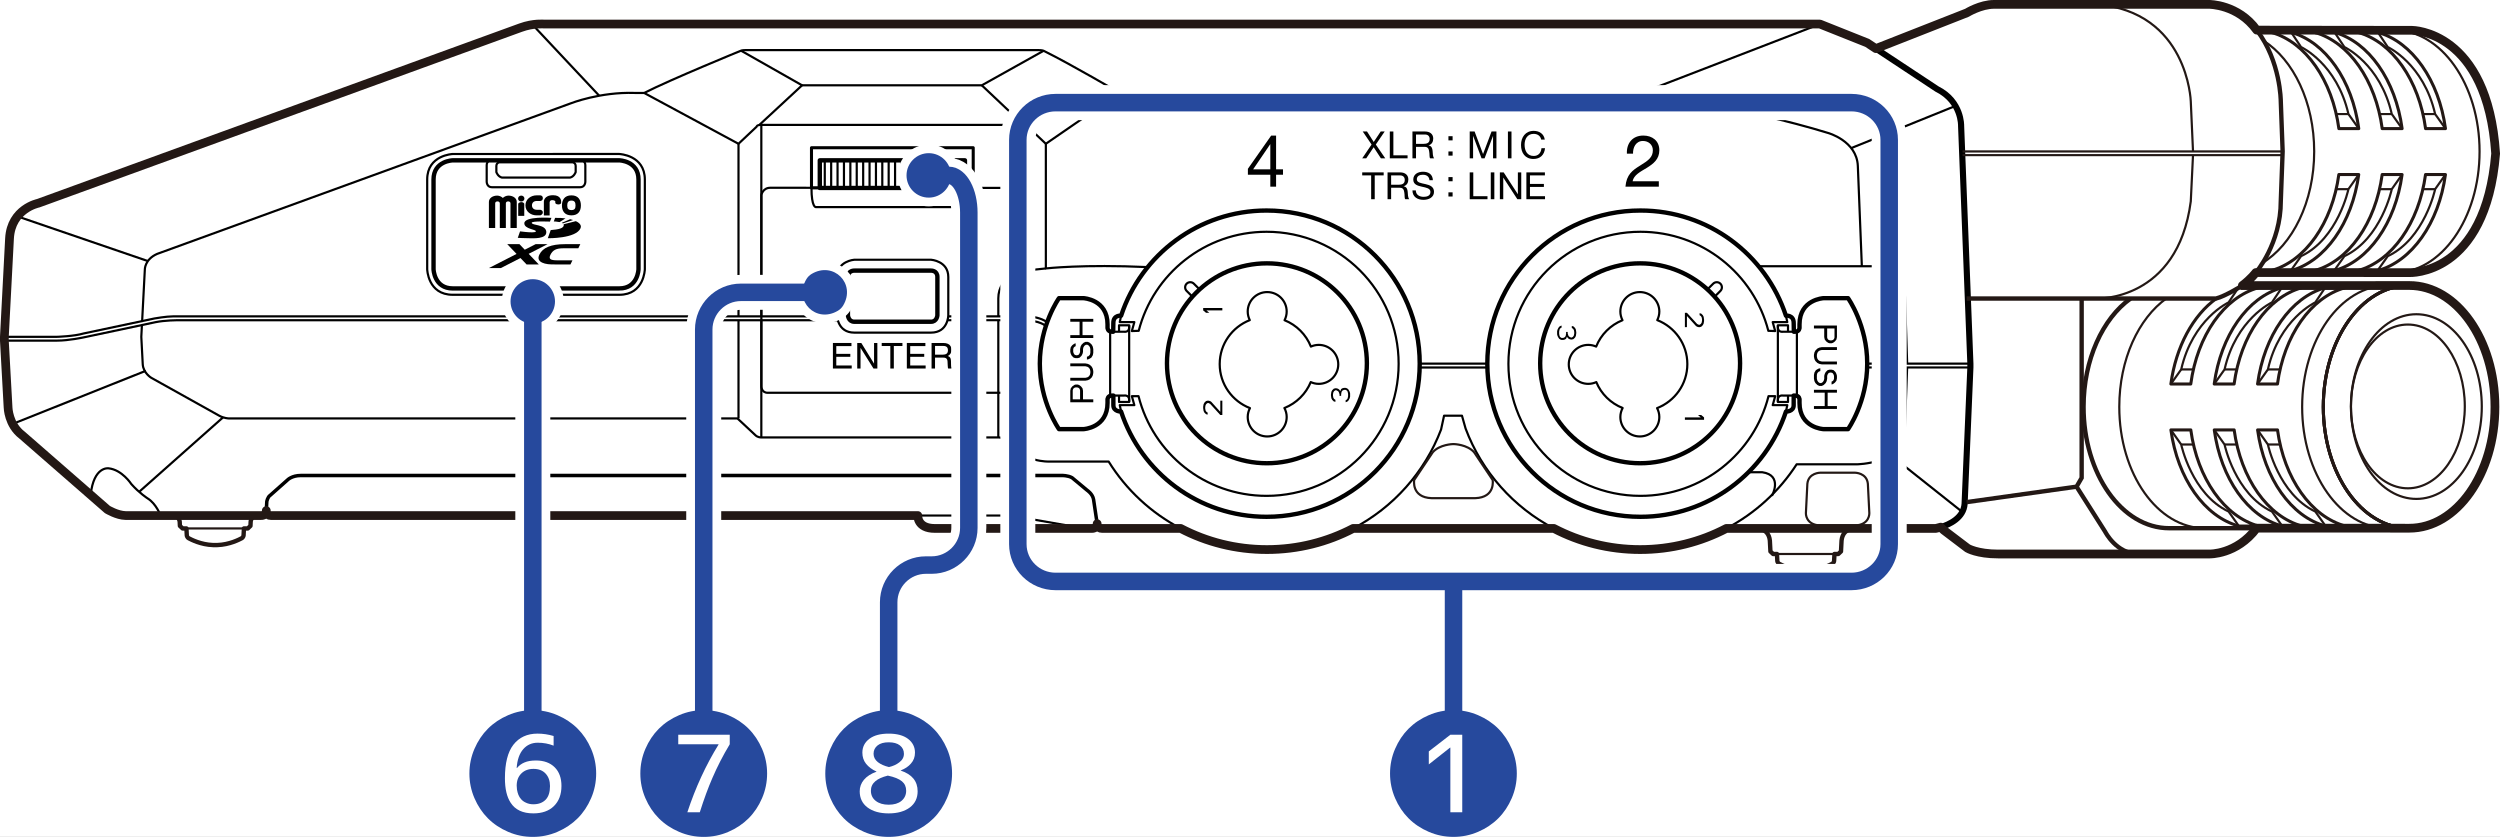 <?xml version="1.0" encoding="utf-8"?>
<!-- Generator: Adobe Illustrator 27.0.0, SVG Export Plug-In . SVG Version: 6.00 Build 0)  -->
<svg version="1.1" xmlns="http://www.w3.org/2000/svg" xmlns:xlink="http://www.w3.org/1999/xlink" x="0px" y="0px"
	 width="285.87px" height="95.698px" viewBox="0 0 285.87 95.698" style="enable-background:new 0 0 285.87 95.698;"
	 xml:space="preserve">
<rect x="0" y="0" width="285.87" height="95.698" fill="#808080" stroke="none"/>
<style type="text/css">
	.st0{fill:#FFFFFF;}
	.st1{fill:none;stroke:#000000;stroke-width:0.25;stroke-linejoin:round;stroke-miterlimit:2;}
	.st2{fill:none;stroke:#000000;stroke-width:0.5;stroke-linejoin:round;stroke-miterlimit:2;}
	.st3{fill:none;stroke:#000000;stroke-width:0.25;stroke-miterlimit:2;}
	.st4{fill:none;stroke:#000000;stroke-width:0.4;stroke-linejoin:round;stroke-miterlimit:2;}
	.st5{fill:none;stroke:#000000;stroke-width:0.35;stroke-linejoin:round;stroke-miterlimit:2;}
	.st6{fill:none;stroke:#000000;stroke-width:0.7;stroke-linejoin:round;stroke-miterlimit:2;}
	.st7{fill:none;stroke:#231815;stroke-width:0.25;stroke-linejoin:round;stroke-miterlimit:2;}
	.st8{fill:none;stroke:#231815;stroke-width:0.5;stroke-miterlimit:2;}
	.st9{fill:none;stroke:#231815;stroke-width:0.25;stroke-miterlimit:2;}
	.st10{fill:none;stroke:#231815;stroke-width:0.5;stroke-linejoin:round;stroke-miterlimit:2;}
	.st11{fill:none;stroke:#000000;stroke-width:0.5;stroke-miterlimit:2;}
	.st12{fill:none;stroke:#231815;stroke-miterlimit:2;}
	.st13{fill:none;stroke:#231815;stroke-width:0.35;stroke-miterlimit:2;}
	.st14{fill:none;stroke:#231815;stroke-linejoin:round;stroke-miterlimit:2;}
	.st15{fill:none;stroke:#231815;stroke-width:0.35;stroke-linejoin:round;stroke-miterlimit:2;}
	.st16{fill:none;stroke:#FFFFFF;stroke-width:4;stroke-miterlimit:10;}
	.st17{stroke:#FFFFFF;stroke-width:2;stroke-miterlimit:10;}
	.st18{fill:#26499D;}
	.st19{fill:none;stroke:#26499D;stroke-width:2;stroke-miterlimit:10;}
	.st20{fill:none;stroke:#FFFFFF;stroke-width:4;}
	.st21{fill:none;stroke:#26499D;stroke-width:2;}
</style>
<g id="レイヤー_1">
	
		<rect x="95.089" y="-95.089" transform="matrix(-4.608663e-11 -1 1 -4.608663e-11 95.089 190.781)" class="st0" width="95.693" height="285.87"/>
	<g>
		<g>
			<g>
				<g>
					<polygon points="192.664,48.004 194.856,48.004 194.856,47.729 194.53,47.456 194.156,47.456 194.483,47.73 192.664,47.73 
											"/>
					<g>
						<g>
							<path d="M65.525,25.157c-0.089-0.029-0.198-0.062-0.328-0.092l-0.954,0.412c0.046,0.022,0.087,0.043,0.121,0.07
								L65.525,25.157z"/>
							<path d="M63.326,25.324c0.056,0,0.374,0.009,0.662,0.073l0.675-0.427c-0.321-0.041-0.713-0.064-1.19-0.057L63.326,25.324z"/>
							<path d="M62.85,23.153c0,0-0.012-0.268,0.296-0.268c0.263,0,0.351,0.129,0.351,0.129v0.198c0,0,0.059,0.168,0.345,0.168
								c0.286,0,0.321-0.164,0.321-0.164v-0.21c0,0,0.009-0.684-0.915-0.684c-1.077,0-1.059,0.735-1.059,0.735v1.578h0.661V23.153z"
								/>
							<path d="M65.343,24.626c0.799,0,1.081-0.521,1.081-1.132c0-0.609-0.276-1.156-1.081-1.156c-0.808,0-1.086,0.547-1.086,1.157
								C64.257,24.106,64.549,24.626,65.343,24.626 M65.347,22.936c0.354,0,0.464,0.204,0.464,0.558c0,0.359-0.11,0.527-0.468,0.527
								c-0.361,0-0.481-0.173-0.481-0.527C64.862,23.146,64.979,22.936,65.347,22.936"/>
							<path d="M61.353,24.626h0.426c0,0,0.292-0.078,0.292-0.335c0-0.259-0.292-0.304-0.292-0.304h-0.402
								c-0.359,0-0.548-0.222-0.548-0.504c0-0.283,0.189-0.501,0.548-0.501h0.402c0,0,0.292-0.014,0.292-0.325
								c0-0.31-0.292-0.319-0.292-0.319h-0.426c-0.631,0-1.269,0.424-1.269,1.145C60.085,24.207,60.722,24.626,61.353,24.626"/>
							<path d="M56.623,23.25c0-0.118,0.088-0.221,0.264-0.221c0.175,0,0.266,0.103,0.266,0.221v2.822h0.69V23.25
								c0-0.118,0.088-0.221,0.264-0.221c0.178,0,0.265,0.103,0.265,0.221v2.822h0.718V23.09c0-0.443-0.452-0.723-0.949-0.723
								c-0.237,0-0.48,0.113-0.643,0.268c-0.163-0.155-0.407-0.268-0.643-0.268c-0.498,0-0.95,0.28-0.95,0.723v2.981h0.719V23.25z"
								/>
							<path d="M65.842,25.29l-1.394,0.354c0.012,0.025,0.02,0.053,0.02,0.081c0,0.388-0.603,0.514-1.497,0.584v0.003l-0.331,0.929
								c0,0,3.245,0.06,3.749-1.157C66.58,25.617,65.941,25.331,65.842,25.29"/>
							<path d="M62.467,26.498c-0.071-0.872-1.672-0.692-1.665-1.028c0.004-0.218,2.082-0.129,2.082-0.129l0.172-0.428
								c0,0-3.116-0.228-3.101,0.629c0.01,0.655,1.339,0.681,1.322,0.914c-0.011,0.161-0.733,0.114-1.178,0.071
								c-0.447-0.042-0.632-0.071-0.632-0.071l-0.261,0.742c0,0,0.792,0.043,1.251,0.043S62.539,27.371,62.467,26.498"/>
							<path d="M59.604,23.043c0.203,0,0.362-0.144,0.362-0.338c0-0.194-0.159-0.339-0.362-0.339c-0.204,0-0.362,0.145-0.362,0.339
								C59.242,22.899,59.401,23.043,59.604,23.043"/>
							<path d="M59.256,23.301v1.381h0.693v-1.381c0,0-0.067-0.187-0.326-0.187C59.338,23.114,59.256,23.301,59.256,23.301"/>
							<path d="M65.231,30.238h-1.791c-0.337,0-0.597-0.01-0.78-0.031c-0.258-0.031-0.478-0.09-0.663-0.176
								c-0.415-0.196-0.523-0.501-0.322-0.914c0.197-0.406,0.533-0.706,1.01-0.899c0.243-0.099,0.521-0.174,0.832-0.224
								c0.324-0.05,0.682-0.075,1.075-0.075h1.765l-0.229,0.472h-1.741c-0.392,0-0.698,0.058-0.92,0.172
								c-0.222,0.115-0.398,0.307-0.529,0.578c-0.113,0.232-0.109,0.395,0.01,0.489c0.113,0.091,0.371,0.137,0.771,0.137h1.741
								L65.231,30.238z"/>
							<polygon points="62.615,27.918 61.25,27.918 60.005,28.555 59.398,27.918 58.002,27.918 59.067,29.036 55.904,30.654 
								57.269,30.654 59.514,29.506 60.212,30.238 61.608,30.238 60.452,29.025 							"/>
						</g>
						<polygon points="138.28,35.767 137.906,35.767 137.58,35.493 137.58,35.219 139.772,35.219 139.772,35.493 137.953,35.493 
													"/>
						<polygon points="137.907,47.364 138.093,47.41 138.093,47.182 137.953,47.09 137.86,46.953 137.813,46.725 137.813,46.543 
							137.86,46.314 137.953,46.177 138.093,46.086 138.186,46.086 138.373,46.177 139.539,47.456 139.772,47.456 139.772,45.812 
							139.539,45.812 139.539,47.09 138.513,45.949 138.373,45.858 138.186,45.812 138.093,45.812 137.907,45.858 137.72,46.04 
							137.627,46.223 137.58,46.497 137.58,46.679 137.627,46.999 137.72,47.182 						"/>
						<polygon points="152.518,44.442 152.331,44.625 152.238,44.807 152.191,45.127 152.191,45.218 152.238,45.538 152.331,45.721 
							152.518,45.903 152.704,45.949 152.704,45.721 152.564,45.629 152.471,45.492 152.425,45.264 152.425,45.081 152.471,44.853 
							152.564,44.716 152.704,44.625 152.798,44.625 152.984,44.716 153.077,44.807 153.171,45.081 153.171,45.264 153.357,45.264 
							153.357,45.081 153.404,44.807 153.497,44.67 153.684,44.579 153.87,44.579 153.963,44.625 154.057,44.716 154.103,44.807 
							154.15,45.036 154.15,45.31 154.103,45.538 154.057,45.629 153.963,45.721 153.87,45.766 153.87,45.995 154.01,45.949 
							154.15,45.858 154.243,45.721 154.336,45.538 154.383,45.355 154.383,44.99 154.336,44.807 154.243,44.625 154.15,44.488 
							154.01,44.397 153.87,44.351 153.684,44.351 153.497,44.397 153.357,44.488 153.264,44.716 153.124,44.533 152.984,44.442 
							152.798,44.397 152.704,44.396 						"/>
						<polygon points="179.871,38.506 179.732,38.598 179.638,38.598 179.452,38.506 179.359,38.415 179.265,38.141 179.265,37.959 
							179.079,37.959 179.079,38.141 179.032,38.415 178.939,38.552 178.752,38.643 178.566,38.643 178.473,38.598 178.379,38.506 
							178.333,38.415 178.286,38.187 178.286,37.913 178.333,37.685 178.379,37.593 178.473,37.502 178.566,37.456 178.566,37.228 
							178.426,37.274 178.286,37.365 178.193,37.502 178.1,37.685 178.053,37.867 178.053,38.232 178.1,38.415 178.193,38.598 
							178.286,38.735 178.426,38.826 178.566,38.872 178.752,38.872 178.939,38.826 179.079,38.735 179.172,38.506 179.312,38.689 
							179.452,38.78 179.638,38.826 179.732,38.826 179.918,38.78 180.105,38.598 180.198,38.415 180.245,38.095 180.245,38.004 
							180.198,37.684 180.105,37.502 179.918,37.319 179.732,37.274 179.732,37.502 179.872,37.593 179.965,37.73 180.012,37.959 
							180.011,38.141 179.965,38.369 						"/>
						<polygon points="194.856,36.725 194.856,36.543 194.809,36.223 194.716,36.041 194.529,35.858 194.343,35.812 194.343,36.041 
							194.483,36.132 194.576,36.269 194.623,36.497 194.623,36.68 194.576,36.908 194.483,37.045 194.343,37.137 194.25,37.136 
							194.063,37.045 192.897,35.767 192.664,35.767 192.664,37.411 192.897,37.41 192.897,36.132 193.923,37.274 194.063,37.365 
							194.25,37.411 194.343,37.411 194.529,37.365 194.716,37.182 194.809,36.999 						"/>
						<g>
							<path d="M186.032,17.57c-0.058-1.187,0.643-2.069,1.879-2.069c1.022,0,1.83,0.593,1.83,1.681c0,1.031-0.692,1.55-1.417,2.004
								c-0.734,0.445-1.5,0.815-1.641,1.541h3v0.618h-3.816c0.115-1.385,0.816-1.879,1.641-2.39c0.989-0.61,1.492-0.973,1.492-1.781
								c0-0.635-0.511-1.055-1.129-1.055c-0.816,0-1.162,0.75-1.138,1.451H186.032z"/>
							<path d="M145.918,19.359h0.791v0.619h-0.791v1.368h-0.66v-1.368h-2.564v-0.676l2.663-3.8h0.561V19.359z M145.258,19.359
								v-2.861h-0.017l-1.945,2.861H145.258z"/>
							<polygon points="156.836,16.527 155.826,15.036 156.316,15.036 157.081,16.235 157.88,15.036 158.336,15.036 157.322,16.527 
								158.4,18.104 157.902,18.104 157.077,16.836 156.226,18.104 155.766,18.104 							"/>
							<polygon points="158.921,15.036 159.329,15.036 159.329,17.761 160.953,17.761 160.953,18.104 158.921,18.104 							"/>
							<path d="M161.51,15.036h1.444c0.576,0,0.933,0.314,0.933,0.804c0,0.37-0.163,0.675-0.533,0.778v0.009
								c0.357,0.069,0.43,0.331,0.46,0.631c0.026,0.301,0.009,0.636,0.18,0.847h-0.456c-0.116-0.125-0.051-0.456-0.112-0.757
								c-0.043-0.3-0.116-0.554-0.511-0.554h-0.997v1.311h-0.408V15.036z M162.769,16.45c0.382,0,0.709-0.099,0.709-0.546
								c0-0.301-0.163-0.524-0.546-0.524h-1.014v1.07H162.769z"/>
							<path d="M166.102,17.319v0.477h-0.477v-0.477H166.102z M165.625,16.051v-0.477h0.477v0.477H165.625z"/>
							<polygon points="168.059,15.036 168.617,15.036 169.584,17.615 170.555,15.036 171.114,15.036 171.114,18.104 
								170.727,18.104 170.727,15.552 170.719,15.552 169.76,18.104 169.412,18.104 168.454,15.552 168.445,15.552 168.445,18.104 
								168.059,18.104 							"/>
							<rect x="172.428" y="15.036" width="0.408" height="3.068"/>
							<path d="M176.232,15.96c-0.086-0.434-0.434-0.653-0.859-0.653c-0.731,0-1.04,0.602-1.04,1.242c0,0.7,0.309,1.285,1.044,1.285
								c0.537,0,0.847-0.378,0.885-0.885h0.409c-0.078,0.765-0.555,1.229-1.328,1.229c-0.954,0-1.418-0.705-1.418-1.598
								c0-0.89,0.507-1.616,1.453-1.616c0.64,0,1.169,0.344,1.263,0.997H176.232z"/>
							<polygon points="156.789,20.055 155.766,20.055 155.766,19.712 158.22,19.712 158.22,20.055 157.197,20.055 157.197,22.78 
								156.789,22.78 							"/>
							<path d="M158.663,19.712h1.444c0.576,0,0.933,0.314,0.933,0.804c0,0.37-0.163,0.675-0.533,0.778v0.009
								c0.357,0.069,0.43,0.331,0.46,0.631c0.026,0.301,0.009,0.636,0.18,0.847h-0.456c-0.116-0.125-0.051-0.456-0.111-0.757
								c-0.043-0.3-0.116-0.554-0.511-0.554h-0.997v1.311h-0.408V19.712z M159.923,21.126c0.382,0,0.709-0.099,0.709-0.546
								c0-0.301-0.163-0.524-0.546-0.524h-1.014v1.07H159.923z"/>
							<path d="M163.461,20.61c-0.047-0.439-0.34-0.627-0.761-0.627c-0.344,0-0.688,0.124-0.688,0.524
								c0,0.378,0.49,0.434,0.985,0.545c0.49,0.112,0.979,0.284,0.979,0.886c0,0.654-0.64,0.915-1.199,0.915
								c-0.688,0-1.267-0.335-1.267-1.083h0.387c0,0.515,0.429,0.739,0.894,0.739c0.37,0,0.778-0.116,0.778-0.559
								c0-0.421-0.49-0.494-0.98-0.602c-0.49-0.107-0.984-0.249-0.984-0.812c0-0.623,0.555-0.898,1.113-0.898
								c0.628,0,1.105,0.296,1.13,0.971H163.461z"/>
							<path d="M166.102,21.994v0.477h-0.477v-0.477H166.102z M165.625,20.727v-0.477h0.477v0.477H165.625z"/>
							<polygon points="168.058,19.712 168.467,19.712 168.467,22.436 170.091,22.436 170.091,22.78 168.058,22.78 							"/>
							<rect x="170.467" y="19.712" width="0.408" height="3.068"/>
							<polygon points="171.507,19.712 171.941,19.712 173.557,22.2 173.565,22.2 173.565,19.712 173.952,19.712 173.952,22.78 
								173.506,22.78 171.903,20.318 171.894,20.318 171.894,22.78 171.507,22.78 							"/>
							<polygon points="174.539,19.712 176.657,19.712 176.657,20.055 174.947,20.055 174.947,21.031 176.541,21.031 
								176.541,21.375 174.947,21.375 174.947,22.436 176.67,22.436 176.67,22.78 174.539,22.78 							"/>
						</g>
						<g>
							<polygon points="123.784,38.324 123.784,36.79 125.015,36.79 125.015,36.461 122.385,36.461 122.385,36.79 123.448,36.79 
								123.448,38.324 122.385,38.324 122.385,38.652 125.015,38.653 125.014,38.324 							"/>
							<line x1="122.385" y1="41.556" x2="124.119" y2="41.556"/>
							<polyline points="124.119,41.557 124.399,41.611 124.623,41.721 124.847,41.94 124.958,42.159 125.015,42.433 
								125.015,42.653 124.959,42.926 124.847,43.146 124.623,43.364 124.399,43.474 124.119,43.529 122.385,43.529 122.385,43.2 
								124.119,43.2 124.343,43.146 124.511,43.036 124.623,42.871 124.679,42.652 124.679,42.433 124.623,42.214 124.511,42.05 
								124.343,41.94 124.119,41.885 122.385,41.885 122.385,41.556 							"/>
							<polygon points="122.553,40.68 122.776,40.899 123,40.954 123.224,40.954 123.448,40.899 123.672,40.68 123.784,40.461 
								123.84,40.242 123.84,39.913 123.896,39.694 124.007,39.529 124.175,39.419 124.343,39.42 124.511,39.529 124.623,39.694 
								124.679,39.913 124.679,40.351 124.623,40.57 124.455,40.735 124.287,40.789 124.287,41.118 124.511,41.063 124.791,40.899 
								124.959,40.625 125.015,40.351 125.015,39.913 124.958,39.639 124.847,39.42 124.623,39.201 124.399,39.091 124.119,39.091 
								123.896,39.201 123.672,39.419 123.56,39.639 123.504,39.912 123.504,40.241 123.448,40.406 123.336,40.57 123.168,40.625 
								123.056,40.625 122.888,40.57 122.776,40.406 122.72,40.242 122.72,39.913 122.776,39.748 122.888,39.639 123,39.584 
								123,39.255 122.832,39.31 122.609,39.474 122.441,39.694 122.385,39.968 122.385,40.241 122.441,40.461 							"/>
							<path d="M123.84,45.666c0,0,0-0.986,0-0.986l-0.056-0.274c0,0-0.168-0.219-0.168-0.219c0,0-0.224-0.164-0.224-0.164
								c0,0-0.168-0.055-0.168-0.055H123l-0.168,0.055c0,0-0.224,0.165-0.224,0.165c0,0-0.168,0.219-0.168,0.219
								c0,0-0.056,0.274-0.056,0.274c0,0,0,1.315,0,1.315c0,0,2.63,0,2.63,0c0,0,0-0.329,0-0.329
								C125.015,45.666,123.84,45.666,123.84,45.666z M122.664,45.666v-1.041c0,0,0.056-0.164,0.056-0.164
								c0,0,0.112-0.11,0.112-0.11c0,0,0.168-0.055,0.168-0.055h0.168l0.168,0.055l0,0l0.112,0.11c0,0,0.056,0.164,0.056,0.164
								c0,0,0,1.041,0,1.041C123.504,45.666,122.664,45.666,122.664,45.666z"/>
						</g>
						<g>
							<polygon points="210.051,44.899 208.988,44.899 208.988,46.433 210.052,46.433 210.051,46.762 207.421,46.762 
								207.421,46.433 208.652,46.433 208.652,44.899 207.421,44.899 207.421,44.57 210.051,44.57 							"/>
							<polygon points="207.757,40.57 207.757,40.789 207.813,41.009 207.925,41.173 208.093,41.283 208.317,41.337 210.051,41.337 
								210.051,41.666 208.317,41.666 208.037,41.611 207.813,41.502 207.589,41.283 207.477,41.063 207.421,40.789 207.421,40.57 
								207.477,40.296 207.589,40.077 207.813,39.858 208.037,39.748 208.317,39.694 210.051,39.694 210.051,40.022 208.317,40.022 
								208.093,40.077 207.925,40.187 207.813,40.351 							"/>
							<polygon points="208.429,43.693 208.261,43.803 208.093,43.803 207.925,43.693 207.813,43.529 207.757,43.31 207.757,42.871 
								207.813,42.652 207.981,42.488 208.149,42.433 208.149,42.104 207.925,42.159 207.645,42.324 207.477,42.597 207.421,42.871 
								207.421,43.31 207.478,43.584 207.589,43.803 207.813,44.022 208.037,44.131 208.317,44.132 208.54,44.022 208.764,43.803 
								208.876,43.584 208.932,43.31 208.932,42.981 208.988,42.817 209.1,42.652 209.268,42.598 209.38,42.598 209.548,42.652 
								209.66,42.817 209.716,42.981 209.716,43.31 209.659,43.474 209.548,43.584 209.436,43.638 209.436,43.967 209.604,43.913 
								209.827,43.748 209.995,43.529 210.051,43.255 210.051,42.981 209.995,42.762 209.884,42.543 209.66,42.324 209.436,42.269 
								209.212,42.269 208.988,42.324 208.764,42.543 208.652,42.762 208.597,42.981 208.597,43.31 208.541,43.529 							"/>
							<path d="M210.051,37.228h-2.63c0,0,0,0.329,0,0.329c0,0,1.175,0,1.175,0c0,0,0,0.986,0,0.986l0.056,0.274
								c0,0,0.168,0.219,0.168,0.219c0,0,0.224,0.164,0.224,0.164c0,0,0.168,0.055,0.168,0.055c0,0,0.224,0,0.224,0l0.168-0.055
								c0,0,0.224-0.165,0.224-0.165c0,0,0.168-0.219,0.168-0.219c0,0,0.056-0.274,0.056-0.274L210.051,37.228L210.051,37.228z
								 M209.772,38.598c0,0-0.056,0.164-0.056,0.164c0,0-0.112,0.11-0.112,0.11c0,0-0.168,0.055-0.168,0.055h-0.168
								c0,0-0.168-0.055-0.168-0.055c0,0-0.112-0.11-0.112-0.11c0,0-0.056-0.164-0.056-0.164c0,0,0-1.041,0-1.041h0.839V38.598z"/>
						</g>
						<g>
							<polygon points="95.241,39.218 97.362,39.218 97.362,39.576 95.628,39.576 95.628,40.463 97.231,40.463 97.231,40.801 
								95.628,40.801 95.628,41.792 97.392,41.792 97.392,42.14 95.241,42.14 							"/>
							<polygon points="98.023,39.218 98.489,39.218 99.946,41.579 99.946,39.218 100.324,39.218 100.324,42.14 99.88,42.14 
								98.401,39.782 98.401,42.14 98.023,42.14 							"/>
							<polygon points="103.191,39.218 103.191,39.566 102.207,39.566 102.207,42.14 101.807,42.14 101.807,39.566 100.822,39.566 
								100.822,39.218 							"/>
							<polygon points="103.695,39.218 105.816,39.218 105.816,39.576 104.081,39.576 104.081,40.463 105.684,40.463 
								105.684,40.801 104.081,40.801 104.081,41.792 105.845,41.792 105.845,42.14 103.695,42.14 							"/>
							<path d="M106.524,39.218h1.328c0.219,0,0.399,0.032,0.541,0.098c0.269,0.124,0.405,0.355,0.405,0.69
								c0,0.175-0.037,0.319-0.109,0.43c-0.072,0.111-0.173,0.201-0.303,0.269c0.113,0.047,0.199,0.107,0.258,0.183
								c0.057,0.075,0.09,0.198,0.096,0.368l0.014,0.392c0.004,0.112,0.013,0.194,0.028,0.249c0.024,0.093,0.066,0.152,0.127,0.179
								v0.065h-0.486c-0.013-0.025-0.024-0.058-0.032-0.097c-0.008-0.04-0.014-0.118-0.02-0.231l-0.024-0.487
								c-0.009-0.191-0.077-0.319-0.207-0.384c-0.073-0.036-0.189-0.054-0.346-0.054h-0.875v1.253h-0.396V39.218z M107.81,40.556
								c0.18,0,0.324-0.037,0.428-0.111c0.106-0.075,0.158-0.209,0.158-0.402c0-0.209-0.074-0.35-0.22-0.426
								c-0.079-0.04-0.184-0.06-0.316-0.06h-0.94v0.998H107.81z"/>
						</g>
					</g>
				</g>
				<g>
					<g>
						<path class="st1" d="M139.47,41.632c0-2.29,1.428-4.237,3.439-5.026c-0.146-0.297-0.236-0.626-0.236-0.98
							c0-1.23,0.997-2.228,2.228-2.228s2.228,0.997,2.228,2.228c0,0.358-0.092,0.691-0.242,0.991
							c1.372,0.55,2.462,1.641,3.011,3.014c0.276-0.123,0.58-0.194,0.902-0.194c1.23,0,2.228,0.997,2.228,2.228
							c0,1.23-0.997,2.228-2.228,2.228c-0.329,0-0.638-0.075-0.919-0.203c-0.558,1.354-1.649,2.424-3.012,2.964
							c0.161,0.308,0.261,0.654,0.261,1.026c0,1.23-0.997,2.228-2.228,2.228s-2.228-0.997-2.228-2.228
							c0-0.368,0.097-0.709,0.255-1.015C140.908,45.88,139.47,43.93,139.47,41.632z"/>
						<circle class="st2" cx="144.87" cy="41.542" r="11.429"/>
						<path class="st2" d="M127.312,46.342c0,0.745,0.881,0.718,0.881,0.718c2.299,6.989,8.879,12.035,16.638,12.035
							c9.671,0,17.511-7.84,17.511-17.511c0-9.671-7.84-17.511-17.511-17.511c-7.755,0-14.333,5.041-16.635,12.025
							c0,0-0.887-0.111-0.887,0.834l-0.018,1.002h-0.123c-0.523,0-0.525-0.442-0.525-0.442v-0.399c0-2.862-2.743-2.997-2.743-2.997
							h-2.808c0,0-2.191,3.072-2.191,7.487v0c0,4.414,2.191,7.487,2.191,7.487h2.808c0,0,2.743-0.135,2.743-2.997v-0.399
							c0,0,0.002-0.442,0.525-0.442h0.141L127.312,46.342z"/>
						<path class="st1" d="M127.292,37.933h1.251c0,0,0.575,0.096,0.575-0.502v-0.232"/>
						<path class="st1" d="M129.118,45.964v-0.232c0-0.598-0.575-0.502-0.575-0.502h-1.233"/>
						<path class="st3" d="M135.69,32.44c0.228-0.228,0.598-0.228,0.826,0l0.657,0.654 M136.349,33.925l-0.659-0.659v0
							c-0.228-0.228-0.228-0.598,0-0.827"/>
						<polyline class="st1" points="127.959,37.904 127.959,37.199 129.118,37.199 129.118,45.964 127.959,45.964 127.959,45.259 
													"/>
						<line class="st1" x1="126.943" y1="37.904" x2="126.943" y2="45.259"/>
						<path class="st1" d="M128.197,47.062l-0.155-0.736h1.667l-0.284-1.023l0.765,0c1.65,6.55,7.58,11.398,14.642,11.398
							c8.339,0,15.099-6.76,15.099-15.099s-6.76-15.099-15.099-15.099c-7.036,0-12.948,4.812-14.623,11.325l-0.783,0.027
							l0.284-1.023h-1.667l0.155-0.736"/>
					</g>
					<g>
						<path class="st1" d="M192.944,41.632c0-2.29-1.428-4.237-3.439-5.026c0.146-0.297,0.236-0.626,0.236-0.98
							c0-1.23-0.997-2.228-2.228-2.228s-2.228,0.997-2.228,2.228c0,0.358,0.092,0.691,0.242,0.991
							c-1.372,0.55-2.462,1.641-3.011,3.014c-0.276-0.123-0.58-0.194-0.902-0.194c-1.23,0-2.228,0.997-2.228,2.228
							c0,1.23,0.997,2.228,2.228,2.228c0.329,0,0.638-0.075,0.919-0.203c0.558,1.354,1.649,2.424,3.012,2.964
							c-0.161,0.308-0.261,0.654-0.261,1.026c0,1.23,0.997,2.228,2.228,2.228s2.228-0.997,2.228-2.228
							c0-0.368-0.097-0.709-0.255-1.015C191.507,45.88,192.944,43.93,192.944,41.632z"/>
						<path class="st2" d="M198.974,41.542c0,6.312-5.117,11.429-11.429,11.429c-6.312,0-11.429-5.117-11.429-11.429
							s5.117-11.429,11.429-11.429C193.856,30.113,198.974,35.23,198.974,41.542z"/>
						<path class="st2" d="M205.102,46.342c0,0.745-0.881,0.718-0.881,0.718c-2.299,6.989-8.879,12.035-16.638,12.035
							c-9.671,0-17.511-7.84-17.511-17.511c0-9.671,7.84-17.511,17.511-17.511c7.755,0,14.333,5.041,16.635,12.025
							c0,0,0.887-0.111,0.887,0.834l0.018,1.002h0.123c0.523,0,0.525-0.442,0.525-0.442v-0.399c0-2.862,2.743-2.997,2.743-2.997
							h2.808c0,0,2.191,3.072,2.191,7.487v0c0,4.414-2.191,7.487-2.191,7.487h-2.808c0,0-2.743-0.135-2.743-2.997v-0.399
							c0,0-0.002-0.442-0.525-0.442h-0.141L205.102,46.342z"/>
						<path class="st1" d="M205.122,37.933h-1.251c0,0-0.575,0.096-0.575-0.502v-0.232"/>
						<path class="st1" d="M203.296,45.964v-0.232c0-0.598,0.575-0.502,0.575-0.502h1.233"/>
						<path class="st3" d="M195.241,33.094l0.657-0.654c0.228-0.228,0.598-0.228,0.826,0 M196.724,32.44
							c0.228,0.228,0.228,0.598,0,0.827v0l-0.659,0.659"/>
						<polyline class="st1" points="204.455,37.904 204.455,37.199 203.296,37.199 203.296,45.964 204.455,45.964 204.455,45.259 
													"/>
						<line class="st1" x1="205.471" y1="37.904" x2="205.471" y2="45.259"/>
						<path class="st1" d="M204.218,47.062l0.155-0.736h-1.667l0.284-1.023l-0.765,0c-1.65,6.55-7.58,11.398-14.642,11.398
							c-8.339,0-15.099-6.76-15.099-15.099s6.76-15.099,15.099-15.099c7.036,0,12.948,4.812,14.623,11.325l0.783,0.027l-0.284-1.023
							h1.667l-0.155-0.736"/>
					</g>
					<path class="st1" d="M177.684,60.427c-4.624-2.419-8.25-6.487-10.096-11.424l-0.415-1.468h-2.047l-0.342,1.579
						c-1.859,4.886-5.464,8.911-10.053,11.312"/>
					<path class="st4" d="M30.45,58.385l0.058-1.03c0,0,0.082-0.519,0.394-0.721l1.979-1.756c0,0,0.485-0.506,1.521-0.506h87.046
						c0,0,0.668-0.014,1.144,0.257l1.722,1.433c0,0,0.627,0.412,0.731,1.047l0.414,2.774"/>
					<polyline class="st1" points="104.951,58.951 115.529,58.951 123.816,60.391 					"/>
					<path class="st1" d="M128.033,10.629c0,0-5.359-3.164-8.699-4.823c0,0-0.16-0.077-0.594-0.077H85.299
						c0,0-0.396-0.004-0.565,0.065c0,0-8.022,3.28-11.076,4.835"/>
					<polyline class="st1" points="86.823,14.289 91.716,9.755 84.734,5.793 					"/>
					<polyline class="st1" points="91.716,9.755 112.266,9.755 119.334,5.806 					"/>
					<line class="st1" x1="112.266" y1="9.755" x2="117.109" y2="14.331"/>
					<path class="st1" d="M202.618,56.694c0,0,1.304-2.351-1.117-2.696h-1.575"/>
					<line class="st1" x1="170.072" y1="41.584" x2="162.342" y2="41.584"/>
					<line class="st1" x1="170.072" y1="42.02" x2="162.342" y2="42.02"/>
					<line class="st1" x1="225.309" y1="41.581" x2="213.512" y2="41.581"/>
					<line class="st1" x1="225.309" y1="42.019" x2="213.512" y2="42.019"/>
					<path class="st1" d="M218.079,41.581l-0.24-7.549c0,0-0.049-3.438-3.112-3.588h-13.632"/>
					<path class="st1" d="M197.405,60.427c3.271-1.712,6.042-4.248,8.038-7.334h6.88c0,0,5.076-0.056,5.47-3.419l0.286-7.709"/>
					<line class="st1" x1="216.205" y1="52.049" x2="224.429" y2="58.578"/>
					<line class="st1" x1="211.678" y1="16.937" x2="223.566" y2="12.127"/>
					<line class="st1" x1="187.695" y1="10.629" x2="208.108" y2="2.752"/>
					<path class="st1" d="M119.591,16.442v14.254c0,0,4.269-0.494,11.648-0.153"/>
					<line class="st1" x1="114.154" y1="36.614" x2="114.154" y2="50.017"/>
					<path class="st1" d="M119.591,30.696l-2.075,0.215l-0.563,0.062c0,0-2.799,0.527-2.799,3.158v2.028"/>
					
						<rect x="92.791" y="16.893" transform="matrix(-1 -4.485269e-11 4.485269e-11 -1 204.076 38.372)" class="st5" width="18.493" height="4.585"/>
					<path class="st1" d="M111.284,21.479c0,0,0.107,2.203-0.513,2.203H93.288c0,0-0.497,0.053-0.497-2.203"/>
					<g>
						
							<rect x="93.742" y="18.335" transform="matrix(-1 -4.493706e-11 4.493706e-11 -1 204.081 39.829)" class="st2" width="16.596" height="3.158"/>
						<line class="st1" x1="108.205" y1="18.332" x2="108.205" y2="21.459"/>
						<line class="st1" x1="107.475" y1="18.332" x2="107.475" y2="21.459"/>
						<line class="st1" x1="108.936" y1="18.332" x2="108.936" y2="21.459"/>
						<line class="st1" x1="109.672" y1="18.332" x2="109.672" y2="21.459"/>
						<line class="st1" x1="106.009" y1="18.332" x2="106.009" y2="21.459"/>
						<line class="st1" x1="105.278" y1="18.332" x2="105.278" y2="21.459"/>
						<line class="st1" x1="106.739" y1="18.332" x2="106.739" y2="21.459"/>
						<line class="st1" x1="103.815" y1="18.332" x2="103.815" y2="21.459"/>
						<line class="st1" x1="103.084" y1="18.332" x2="103.084" y2="21.459"/>
						<line class="st1" x1="104.545" y1="18.332" x2="104.545" y2="21.459"/>
						<line class="st1" x1="101.618" y1="18.332" x2="101.618" y2="21.459"/>
						<line class="st1" x1="100.888" y1="18.332" x2="100.888" y2="21.459"/>
						<line class="st1" x1="102.349" y1="18.332" x2="102.349" y2="21.459"/>
						<line class="st1" x1="99.432" y1="18.332" x2="99.432" y2="21.459"/>
						<line class="st1" x1="98.702" y1="18.332" x2="98.702" y2="21.459"/>
						<line class="st1" x1="100.163" y1="18.332" x2="100.163" y2="21.459"/>
						<line class="st1" x1="97.236" y1="18.332" x2="97.236" y2="21.459"/>
						<line class="st1" x1="96.505" y1="18.332" x2="96.505" y2="21.459"/>
						<line class="st1" x1="97.966" y1="18.332" x2="97.966" y2="21.459"/>
						<line class="st1" x1="95.042" y1="18.332" x2="95.042" y2="21.459"/>
						<line class="st1" x1="94.311" y1="18.332" x2="94.311" y2="21.459"/>
						<line class="st1" x1="95.772" y1="18.332" x2="95.772" y2="21.459"/>
					</g>
					<line class="st1" x1="68.517" y1="10.945" x2="60.921" y2="2.854"/>
					<line class="st1" x1="16.912" y1="29.854" x2="1.967" y2="24.734"/>
					<line class="st1" x1="16.664" y1="42.404" x2="1.554" y2="48.431"/>
					<path class="st1" d="M18.357,58.938c0,0-0.495-1.342-1.466-1.94c0,0-0.97-0.619-1.878-1.651c0,0-1.053-1.631-2.601-1.796
						c0,0-1.693-0.268-2.044,3.034"/>
					<line class="st1" x1="25.499" y1="47.73" x2="15.962" y2="56.193"/>
					<line class="st1" x1="84.446" y1="36.604" x2="84.446" y2="47.845"/>
					<line class="st1" x1="84.446" y1="16.442" x2="84.446" y2="36.17"/>
					<line class="st1" x1="87.056" y1="36.604" x2="87.056" y2="50.017"/>
					<line class="st1" x1="87.056" y1="14.282" x2="87.056" y2="36.17"/>
					<path class="st1" d="M16.253,36.707l0.308-5.882c0,0-0.031-1.158,1.412-1.794L65.27,11.816c0,0,3.339-1.319,7.308-1.188
						l1.079,0l10.789,5.814l2.07-1.953c0,0-0.016-0.208,0.54-0.208h29.935c0,0,0.394,0.07,0.536,0.207l2.064,1.954l8.442-5.813
						h59.662c0,0,11.807,1.644,21.328,4.572c0,0,3.295,0.898,3.416,3.772l0.46,11.506"/>
					<path class="st1" d="M135.009,60.427c-3.381-1.769-6.229-4.42-8.237-7.648h-6.775c0,0-3.019,0.154-5.059-2.406
						c0,0-0.25-0.355-0.784-0.355h-27.15c0,0-0.343,0.005-0.601-0.232l-2.078-1.94H26.144c0,0-0.551-0.018-1.088-0.317L17.3,43.202
						c0,0-0.925-0.542-0.978-1.558l-0.164-3.13l0.07-1.332"/>
					<path class="st1" d="M119.712,36.834c-0.638-0.492-1.785-0.632-1.785-0.632c-0.503-0.111-0.424-0.879-0.424-0.879V22.772
						c0-1.343-1.027-1.287-1.027-1.287l-28.395-0.013c-0.86,0-1.021,0.827-1.021,0.827v21.886c0,0,0.006,0.73,0.727,0.73h29.265
						c0,0,0.45,0.026,0.45-0.428v-8.948"/>
					<path class="st6" d="M221.916,60.278c0.926-0.285,2.638-1.034,2.733-2.686l0.66-15.572v-0.438l-1.061-27.186
						c0,0,0.097-2.794-2.752-4.215l-6.997-4.623"/>
					<path class="st7" d="M225.142,46.11"/>
					<path class="st7" d="M225.142,46.532"/>
					<path class="st8" d="M223.566,12.127"/>
					<path class="st9" d="M163.703,56.964c-2.343-0.083-1.993-2.076-1.993-2.076l2.119-3.17c0.786-0.905,2.315-0.937,2.315-0.937
						h0.104c0,0,1.529,0.033,2.315,0.937l2.119,3.17c0,0,0.35,1.994-1.993,2.076H163.703z"/>
					<path class="st9" d="M208.152,60.09c-1.723-0.076-1.652-1.41-1.652-1.41l0.168-3.364c0.128-1.259,1.483-1.264,1.483-1.264
						h3.952c0,0,1.355,0.004,1.483,1.264l0.168,3.364c0,0,0.071,1.334-1.652,1.41H208.152z"/>
					<g>
						<path class="st10" d="M200.854,60.426c0,0,1.369-0.076,1.526,1.384l0.065,1.246l0.308,0.292l0.438,0l0.04,0.764
							c0,0-0.003,0.243,0.242,0.37c0.245,0.127,1.356,0.721,2.763,0.765h0.484c1.407-0.044,2.518-0.638,2.763-0.765
							c0.245-0.127,0.242-0.37,0.242-0.37l0.04-0.764l0.438,0l0.308-0.292l0.065-1.246c0.157-1.46,1.526-1.384,1.526-1.384H200.854z
							"/>
						<line class="st9" x1="209.766" y1="63.348" x2="203.191" y2="63.348"/>
					</g>
					<g>
						<path class="st10" d="M20.572,60.135l0.308,0.292l0.438,0l0.04,0.764c0,0-0.003,0.243,0.242,0.37s1.356,0.721,2.763,0.765
							h0.484c1.407-0.044,2.518-0.638,2.763-0.765s0.242-0.37,0.242-0.37l0.04-0.764l0.438,0l0.308-0.292l0.024-0.477
							c0,0,0.037-0.707,0.798-0.707h-9.76c0,0,0.731-0.078,0.846,0.707L20.572,60.135z"/>
						<line class="st9" x1="27.893" y1="60.426" x2="21.318" y2="60.426"/>
					</g>
					<path class="st3" d="M106.459,38.035c1.959,0,1.976-1.976,1.976-1.976v-4.383c0-1.84-1.976-1.976-1.976-1.976l-8.767,0
						c0,0-1.976,0.136-1.976,1.976v4.383c0,0,0.017,1.976,1.976,1.976L106.459,38.035z"/>
					<path class="st11" d="M106.459,36.79c0.679,0,0.73-0.731,0.73-0.731v-4.383c0-0.767-0.731-0.731-0.731-0.731l-8.767,0
						c0,0-0.731-0.036-0.731,0.731v4.383c0,0,0.052,0.731,0.73,0.731L106.459,36.79z"/>
					<path class="st1" d="M95.805,36.615H29.277h-7.555h-1.425c0,0-1.457,0.008-2.516,0.225l-8.226,1.741
						c0,0-1.685,0.367-3.026,0.367H0.5"/>
					<path class="st1" d="M119.583,37.285c0,0-0.617-0.671-2.66-0.671h-8.577"/>
					<line class="st1" x1="108.435" y1="36.176" x2="117.927" y2="36.176"/>
					<path class="st1" d="M0.5,38.514h6.028c0,0,1.93-0.054,3.026-0.38l8.1-1.716c0,0,1.349-0.241,2.147-0.241h1.902h7.574h66.445"
						/>
					<path class="st12" d="M259.169,31.032"/>
					<path class="st13" d="M275.455,60.399c-5.408,0-9.791-6.212-9.791-13.876s4.384-13.876,9.791-13.876"/>
					<path class="st13" d="M275.455,60.399c-5.408,0-9.791-6.212-9.791-13.876s4.384-13.876,9.791-13.876"/>
					<path class="st13" d="M275.455,60.399c-5.408,0-9.791-6.212-9.791-13.876s4.384-13.876,9.791-13.876"/>
					<path class="st8" d="M243.627,34.135c-3.189,2.288-5.376,6.976-5.376,12.388c0,7.664,4.384,13.876,9.791,13.876h10.711"/>
					<ellipse class="st9" cx="276.307" cy="46.491" rx="7.481" ry="10.559"/>
					<ellipse class="st9" cx="275.335" cy="46.474" rx="6.51" ry="9.363"/>
					<path class="st10" d="M258.054,3.445c2.739,3.55,2.749,8.131,2.749,8.131l0.212,5.725l-0.016,0.438l-0.195,5.248
						c0.012,4.872-2.853,8.181-2.853,8.181"/>
					<path class="st14" d="M256.495,32.647l-0.084,0c0.986-0.739,1.539-1.478,1.539-1.478l2.603,0.002h9.537l5.395,0.006
						c0,0,8.73,0.424,9.886-13.613c-0.931-14.096-9.552-14.096-9.552-14.096l-17.764-0.023c-2.147-2.972-5.45-2.945-5.45-2.945
						h-24.592c-1.541,0-3.096,0.963-3.096,0.963l-10.418,4.094l-0.983-0.65l-5.407-2.156H62.242c0,0-1.23-0.128-2.709,0.41
						L4.38,23.236c0,0-3.112,0.62-3.292,4.04L0.5,38.514v0.438l0.423,7.644c0,0,0.035,1.963,1.598,3.157l9.757,8.509
						c0,0,1.118,0.674,2.078,0.689h15.505c0,0,0.589,0.033,0.589-0.566c0,0-0.046,0.566,0.52,0.566h73.98
						c0,0-0.103,1.475,1.947,1.475l17.977,0c0,0,0.583,0.008,0.583-0.544c0,0-0.011,0.544,0.562,0.544l8.989,0
						c2.948,1.543,6.303,2.415,9.861,2.415c3.558,0,6.913-0.873,9.861-2.415l22.953,0c2.948,1.542,6.302,2.415,9.86,2.415
						c3.558,0,6.912-0.872,9.861-2.415l23.929,0c0,0,0.236-0.042,0.583-0.149c0,0,0.22,0.25,0.33,0.333l2.739,2.078
						c0,0,1.094,0.661,3.509,0.661h24.124c0,0,3.133,0.102,5.418-2.953h2.697h9.555l5.212,0.003c5.408,0,9.791-6.212,9.791-13.876
						s-4.384-13.876-9.791-13.876l-5.212,0.004h-9.555h-4.496"/>
					<path class="st7" d="M250.766,17.301l-0.256-5.724c0,0-0.326-10.25-10.779-11.076"/>
					<path class="st7" d="M239.777,34.134c0,0,9.233,0.341,10.734-11.108l0.255-5.287"/>
					<line class="st7" x1="260.999" y1="17.739" x2="224.412" y2="17.739"/>
					<line class="st7" x1="260.999" y1="17.317" x2="224.412" y2="17.317"/>
					<polyline class="st8" points="224.88,57.416 237.45,55.649 238.033,54.645 238.033,34.301 					"/>
					<path class="st8" d="M237.45,55.649l3.272,5.153c0,0,1.287,2.546,3.812,2.546"/>
					<path class="st10" d="M256.411,32.647c0,0-1.976,1.24-3.013,1.488H224.88"/>
				</g>
			</g>
			<g>
				<g>
					<g>
						<path class="st15" d="M265.867,32.908c-3.902,1.087-6.972,5.46-7.718,11h2.275c0.745-5.541,3.816-9.913,7.718-11H265.867z"/>
						<path class="st7" d="M265.867,32.908l-1.117,1.671c0,0-4.107,1.903-5.42,7.665l-1.18,1.664"/>
						<line class="st7" x1="259.33" y1="42.244" x2="260.725" y2="42.244"/>
					</g>
					<g>
						<path class="st15" d="M265.924,60.153c-3.923-1.059-7.017-5.436-7.771-10.992h2.275c0.755,5.556,3.848,9.933,7.771,10.992
							H265.924z"/>
						<path class="st7" d="M258.153,49.161l1.177,1.668c0,0,1.192,5.665,5.42,7.665l1.174,1.658"/>
						<line class="st7" x1="259.33" y1="50.83" x2="260.744" y2="50.83"/>
					</g>
				</g>
				<g>
					<g>
						<path class="st15" d="M260.911,32.908c-3.902,1.087-6.972,5.46-7.718,11h2.274c0.745-5.541,3.816-9.913,7.718-11H260.911z"/>
						<path class="st7" d="M260.911,32.908l-1.117,1.671c0,0-4.107,1.903-5.42,7.665l-1.18,1.664"/>
						<line class="st7" x1="254.374" y1="42.244" x2="255.769" y2="42.244"/>
					</g>
					<g>
						<path class="st15" d="M260.968,60.153c-3.923-1.059-7.017-5.436-7.771-10.992h2.274c0.755,5.556,3.848,9.933,7.771,10.992
							H260.968z"/>
						<path class="st7" d="M253.196,49.161l1.177,1.668c0,0,1.192,5.665,5.42,7.665l1.174,1.658"/>
						<line class="st7" x1="254.374" y1="50.83" x2="255.788" y2="50.83"/>
					</g>
				</g>
				<g>
					<g>
						<path class="st15" d="M253.437,34.135c-2.663,1.91-4.626,5.493-5.202,9.774h2.274c0.745-5.541,3.816-9.913,7.718-11h-2.274"/>
						<path class="st7" d="M255.953,32.908l-1.117,1.671c0,0-4.107,1.903-5.42,7.665l-1.18,1.664"/>
						<line class="st7" x1="249.416" y1="42.244" x2="250.811" y2="42.244"/>
					</g>
					<g>
						<path class="st15" d="M256.01,60.153c-3.923-1.059-7.017-5.436-7.771-10.992h2.274c0.755,5.556,3.848,9.933,7.771,10.992
							H256.01z"/>
						<path class="st7" d="M248.238,49.161l1.177,1.668c0,0,1.192,5.665,5.42,7.665l1.174,1.658"/>
						<line class="st7" x1="249.416" y1="50.83" x2="250.83" y2="50.83"/>
					</g>
				</g>
				<path class="st9" d="M273.037,60.399c-5.408,0-9.791-6.212-9.791-13.876s4.384-13.876,9.791-13.876"/>
				<path class="st9" d="M252.127,60.399c-5.408,0-9.791-6.212-9.791-13.876c0-5.428,2.199-10.127,5.403-12.408"/>
			</g>
			<g>
				<g>
					<g>
						<path class="st15" d="M262.002,3.707c3.902,1.087,6.972,5.46,7.718,11h-2.275c-0.745-5.541-3.816-9.913-7.718-11H262.002z"/>
						<path class="st7" d="M262.002,3.707l1.117,1.671c0,0,4.107,1.903,5.42,7.665l1.18,1.664"/>
						<line class="st7" x1="268.539" y1="13.043" x2="267.144" y2="13.043"/>
					</g>
					<g>
						<path class="st15" d="M261.945,30.952c3.923-1.059,7.017-5.436,7.771-10.992h-2.275c-0.755,5.556-3.848,9.933-7.771,10.992
							H261.945z"/>
						<path class="st7" d="M269.716,19.96l-1.177,1.668c0,0-1.192,5.665-5.42,7.665l-1.174,1.658"/>
						<line class="st7" x1="268.539" y1="21.629" x2="267.125" y2="21.629"/>
					</g>
				</g>
				<g>
					<g>
						<path class="st15" d="M266.958,3.707c3.902,1.087,6.972,5.46,7.718,11h-2.275c-0.745-5.541-3.816-9.913-7.718-11H266.958z"/>
						<path class="st7" d="M266.958,3.707l1.117,1.671c0,0,4.107,1.903,5.42,7.665l1.18,1.664"/>
						<line class="st7" x1="273.495" y1="13.043" x2="272.1" y2="13.043"/>
					</g>
					<g>
						<path class="st15" d="M266.901,30.952c3.923-1.059,7.017-5.436,7.771-10.992h-2.275c-0.755,5.556-3.848,9.933-7.771,10.992
							H266.901z"/>
						<path class="st7" d="M274.673,19.96l-1.177,1.668c0,0-1.192,5.665-5.42,7.665l-1.174,1.658"/>
						<line class="st7" x1="273.495" y1="21.629" x2="272.081" y2="21.629"/>
					</g>
				</g>
				<g>
					<g>
						<path class="st15" d="M271.916,3.707c3.902,1.087,6.972,5.46,7.718,11h-2.274c-0.745-5.541-3.816-9.913-7.718-11H271.916z"/>
						<path class="st7" d="M271.916,3.707l1.117,1.671c0,0,4.107,1.903,5.42,7.665l1.18,1.664"/>
						<line class="st7" x1="278.453" y1="13.043" x2="277.058" y2="13.043"/>
					</g>
					<g>
						<path class="st15" d="M271.859,30.952c3.923-1.059,7.017-5.436,7.771-10.992h-2.275c-0.755,5.556-3.848,9.933-7.771,10.992
							H271.859z"/>
						<path class="st7" d="M279.631,19.96l-1.177,1.668c0,0-1.192,5.665-5.42,7.665l-1.174,1.658"/>
						<line class="st7" x1="278.453" y1="21.629" x2="277.039" y2="21.629"/>
					</g>
				</g>
				<path class="st9" d="M258.622,30.12c3.525-2.1,6.001-7.039,6.001-12.798c0-5.641-2.375-10.496-5.786-12.666"/>
				<path class="st9" d="M273.742,31.198c5.408,0,9.791-6.212,9.791-13.876s-4.384-13.876-9.791-13.876"/>
			</g>
		</g>
		<g>
			<path class="st3" d="M70.814,33.707c2.859,0,2.922-2.922,2.922-2.922V20.531c0-2.808-2.922-2.922-2.922-2.922H51.771
				c0,0-2.922,0.114-2.922,2.922v10.254c0,0,0.063,2.922,2.922,2.922H70.814z"/>
			<path class="st11" d="M70.814,32.983c2.137,0,2.197-2.197,2.197-2.197V20.531c0-2.147-2.197-2.197-2.197-2.197H51.771
				c0,0-2.197,0.05-2.197,2.197v10.254c0,0,0.061,2.197,2.197,2.197H70.814z"/>
			<path class="st3" d="M66.566,18.334c0,0,0.366,0.112,0.366,0.566v1.888c0,0-0.011,0.622-0.599,0.622H56.251
				c-0.587,0-0.599-0.622-0.599-0.622v-1.888c0-0.455,0.366-0.566,0.366-0.566"/>
			<path class="st3" d="M65.479,18.56c0,0,0.348,0.037,0.348,0.437v0.68c0,0-0.164,0.505-0.628,0.628h-7.813
				c-0.464-0.123-0.628-0.628-0.628-0.628v-0.68c0-0.399,0.348-0.437,0.348-0.437H65.479z"/>
		</g>
	</g>
</g>
<g id="レイヤー_2">
	<g>
		<line class="st16" x1="60.926" y1="34.466" x2="60.926" y2="81.706"/>
		<path class="st17" d="M63.463,34.466c0,1.403-1.138,2.542-2.542,2.542c-1.403,0-2.542-1.138-2.542-2.542
			c0-1.403,1.138-2.542,2.542-2.542C62.324,31.924,63.463,33.063,63.463,34.466z"/>
		<path class="st18" d="M63.463,34.466c0,1.403-1.138,2.542-2.542,2.542c-1.403,0-2.542-1.138-2.542-2.542
			c0-1.403,1.138-2.542,2.542-2.542C62.324,31.924,63.463,33.063,63.463,34.466z"/>
		<line class="st19" x1="60.926" y1="34.466" x2="60.926" y2="81.706"/>
	</g>
	<g>
		<path class="st17" d="M92.212,31.917c-1.502,2.505,1.106,5.113,3.61,3.61c0.239-0.143,0.446-0.351,0.59-0.59
			c1.501-2.504-1.106-5.111-3.61-3.61C92.563,31.47,92.355,31.678,92.212,31.917z"/>
		<g>
			<path class="st20" d="M94.311,33.428h-9.59c-2.339,0-4.252,1.913-4.252,4.252v44.027"/>
		</g>
		<g>
			<path class="st21" d="M94.311,33.428h-9.59c-2.339,0-4.252,1.913-4.252,4.252v44.027"/>
		</g>
		<path class="st18" d="M92.212,31.917c-1.502,2.505,1.106,5.113,3.61,3.61c0.239-0.143,0.446-0.351,0.59-0.59
			c1.501-2.504-1.106-5.111-3.61-3.61C92.563,31.47,92.355,31.678,92.212,31.917z"/>
	</g>
	<path class="st17" d="M108.743,20.056c0,1.403-1.138,2.542-2.542,2.542c-1.403,0-2.542-1.138-2.542-2.542
		c0-1.403,1.138-2.542,2.542-2.542C107.604,17.514,108.743,18.652,108.743,20.056z"/>
	<g>
		<path class="st20" d="M106.201,20.056c0,0,1.031,0,2.291,0c1.26,0,2.291,1.913,2.291,4.252v36.055
			c0,2.339-1.913,4.252-4.252,4.252h-0.661c-2.339,0-4.252,1.913-4.252,4.252v13.037"/>
	</g>
	<g>
		<path class="st21" d="M106.201,20.056c0,0,1.031,0,2.291,0c1.26,0,2.291,1.913,2.291,4.252v36.055
			c0,2.339-1.913,4.252-4.252,4.252h-0.661c-2.339,0-4.252,1.913-4.252,4.252v13.037"/>
	</g>
	<path class="st18" d="M108.743,20.056c0,1.403-1.138,2.542-2.542,2.542c-1.403,0-2.542-1.138-2.542-2.542
		c0-1.403,1.138-2.542,2.542-2.542C107.604,17.514,108.743,18.652,108.743,20.056z"/>
	<line class="st16" x1="166.207" y1="66.487" x2="166.207" y2="81.904"/>
	<path class="st16" d="M116.386,15.997c0-2.354,1.932-4.261,4.313-4.261h91.014c2.383,0,4.315,1.907,4.315,4.261v46.227
		c0,2.355-1.932,4.262-4.315,4.262h-91.014c-2.382,0-4.313-1.907-4.313-4.262V15.997z"/>
	<path class="st19" d="M116.386,15.997c0-2.354,1.932-4.261,4.313-4.261h91.014c2.383,0,4.315,1.907,4.315,4.261v46.227
		c0,2.355-1.932,4.262-4.315,4.262h-91.014c-2.382,0-4.313-1.907-4.313-4.262V15.997z"/>
	<line class="st19" x1="166.207" y1="66.487" x2="166.207" y2="81.904"/>
</g>
<g id="レイヤー_3">
	<g>
		<path class="st18" d="M83.285,95.122c-0.896,0.384-1.834,0.576-2.816,0.576s-1.92-0.192-2.816-0.576s-1.667-0.898-2.312-1.544
			c-0.646-0.646-1.16-1.416-1.544-2.312c-0.384-0.896-0.576-1.834-0.576-2.815s0.192-1.92,0.576-2.816
			c0.384-0.896,0.898-1.666,1.544-2.312c0.645-0.646,1.416-1.16,2.312-1.544c0.896-0.385,1.834-0.576,2.816-0.576
			s1.92,0.191,2.816,0.576c0.896,0.384,1.667,0.898,2.312,1.544s1.16,1.416,1.544,2.312c0.384,0.896,0.576,1.835,0.576,2.816
			s-0.192,1.92-0.576,2.815c-0.384,0.896-0.898,1.667-1.544,2.312S84.181,94.738,83.285,95.122z M77.557,85.106h4.608v0.031
			c-1.451,2.347-2.64,4.929-3.568,7.744h1.424c0.48-1.515,0.96-2.821,1.44-3.92c0.554-1.29,1.216-2.576,1.984-3.855v-1.089h-5.888
			V85.106z"/>
	</g>
	<g>
		<path class="st18" d="M104.434,95.121c-0.896,0.384-1.834,0.576-2.816,0.576s-1.92-0.192-2.816-0.576s-1.667-0.898-2.312-1.544
			c-0.646-0.646-1.16-1.416-1.544-2.312c-0.384-0.896-0.576-1.834-0.576-2.815s0.192-1.92,0.576-2.816
			c0.384-0.896,0.898-1.666,1.544-2.312c0.645-0.646,1.416-1.16,2.312-1.544c0.896-0.385,1.834-0.576,2.816-0.576
			s1.92,0.191,2.816,0.576c0.896,0.384,1.667,0.898,2.312,1.544s1.16,1.416,1.544,2.312c0.384,0.896,0.576,1.835,0.576,2.816
			s-0.192,1.92-0.576,2.815c-0.384,0.896-0.898,1.667-1.544,2.312S105.33,94.737,104.434,95.121z M98.61,86.065
			c0,0.49,0.138,0.911,0.416,1.264c0.298,0.373,0.698,0.672,1.2,0.896v0.017c-0.629,0.224-1.109,0.533-1.44,0.928
			c-0.32,0.384-0.48,0.821-0.48,1.312c0,0.778,0.293,1.392,0.88,1.84c0.608,0.458,1.418,0.688,2.432,0.688
			c1.013,0,1.824-0.229,2.432-0.688c0.586-0.448,0.88-1.062,0.88-1.84c0-1.152-0.646-1.941-1.936-2.368v-0.017
			c0.512-0.202,0.901-0.464,1.168-0.784c0.309-0.341,0.464-0.757,0.464-1.247c0-0.651-0.267-1.179-0.8-1.584
			c-0.523-0.395-1.259-0.593-2.208-0.593c-0.95,0-1.686,0.198-2.208,0.593C98.876,84.887,98.61,85.414,98.61,86.065z
			 M103.618,90.417c0,0.48-0.182,0.869-0.544,1.168c-0.352,0.288-0.837,0.432-1.456,0.432c-0.608,0-1.099-0.144-1.472-0.432
			s-0.56-0.677-0.56-1.168c0-0.438,0.171-0.8,0.512-1.088c0.309-0.267,0.784-0.48,1.424-0.64c0.747,0.159,1.286,0.378,1.616,0.655
			C103.458,89.611,103.618,89.969,103.618,90.417z M100.386,87.153c-0.331-0.267-0.496-0.587-0.496-0.96
			c0-0.395,0.154-0.715,0.464-0.96c0.299-0.235,0.72-0.353,1.264-0.353c0.555,0,0.981,0.117,1.28,0.353
			c0.31,0.245,0.464,0.565,0.464,0.96s-0.182,0.726-0.544,0.991c-0.32,0.246-0.709,0.422-1.168,0.528
			C101.127,87.585,100.706,87.399,100.386,87.153z"/>
	</g>
	<g>
		<path class="st18" d="M63.738,95.121c-0.896,0.384-1.835,0.576-2.816,0.576s-1.92-0.192-2.815-0.576
			c-0.896-0.384-1.667-0.898-2.312-1.544s-1.16-1.416-1.544-2.312c-0.384-0.896-0.576-1.834-0.576-2.815s0.192-1.92,0.576-2.816
			c0.384-0.896,0.898-1.666,1.544-2.312s1.416-1.16,2.312-1.544c0.896-0.385,1.834-0.576,2.815-0.576s1.92,0.191,2.816,0.576
			c0.896,0.384,1.666,0.898,2.312,1.544s1.16,1.416,1.544,2.312c0.385,0.896,0.576,1.835,0.576,2.816s-0.191,1.92-0.576,2.815
			c-0.384,0.896-0.898,1.667-1.544,2.312S64.633,94.737,63.738,95.121z M61.465,83.888c-1.184,0-2.106,0.427-2.768,1.28
			c-0.64,0.832-0.96,2.106-0.96,3.824c0,1.205,0.219,2.139,0.656,2.8c0.522,0.811,1.386,1.216,2.592,1.216
			c1.002,0,1.786-0.277,2.352-0.832c0.576-0.565,0.864-1.333,0.864-2.304c0-0.906-0.256-1.616-0.768-2.128
			c-0.523-0.522-1.238-0.784-2.145-0.784c-0.533,0-0.971,0.075-1.312,0.224c-0.342,0.14-0.63,0.353-0.864,0.641l-0.032-0.017
			c0.064-0.928,0.314-1.643,0.752-2.144c0.427-0.49,0.981-0.736,1.664-0.736c0.64,0,1.242,0.112,1.808,0.336v-1.104
			C62.697,83.979,62.084,83.888,61.465,83.888z M60.986,91.968c-0.32,0-0.608-0.063-0.864-0.191
			c-0.214-0.097-0.39-0.225-0.528-0.385c-0.139-0.148-0.245-0.319-0.319-0.512c-0.064-0.16-0.118-0.357-0.16-0.592
			c-0.021-0.192-0.032-0.342-0.032-0.448c0-0.576,0.176-1.04,0.528-1.392c0.352-0.353,0.815-0.528,1.392-0.528
			c0.587,0,1.046,0.176,1.376,0.528c0.342,0.362,0.512,0.843,0.512,1.439c0,0.693-0.165,1.211-0.495,1.553
			C62.052,91.793,61.582,91.968,60.986,91.968z"/>
	</g>
	<g>
		<path class="st18" d="M169.012,95.12c-0.896,0.384-1.834,0.576-2.816,0.576s-1.92-0.192-2.816-0.576s-1.667-0.898-2.312-1.544
			c-0.646-0.646-1.16-1.416-1.544-2.312c-0.384-0.896-0.576-1.834-0.576-2.815s0.192-1.92,0.576-2.816
			c0.384-0.896,0.898-1.666,1.544-2.312c0.645-0.646,1.416-1.16,2.312-1.544c0.896-0.385,1.834-0.576,2.816-0.576
			s1.92,0.191,2.816,0.576c0.896,0.384,1.667,0.898,2.312,1.544s1.16,1.416,1.544,2.312c0.384,0.896,0.576,1.835,0.576,2.816
			s-0.192,1.92-0.576,2.815c-0.384,0.896-0.898,1.667-1.544,2.312S169.908,94.736,169.012,95.12z M163.381,85.92v1.488l2.432-1.92
			h0.032v7.392h1.36v-8.864h-1.36L163.381,85.92z"/>
	</g>
</g>
</svg>
